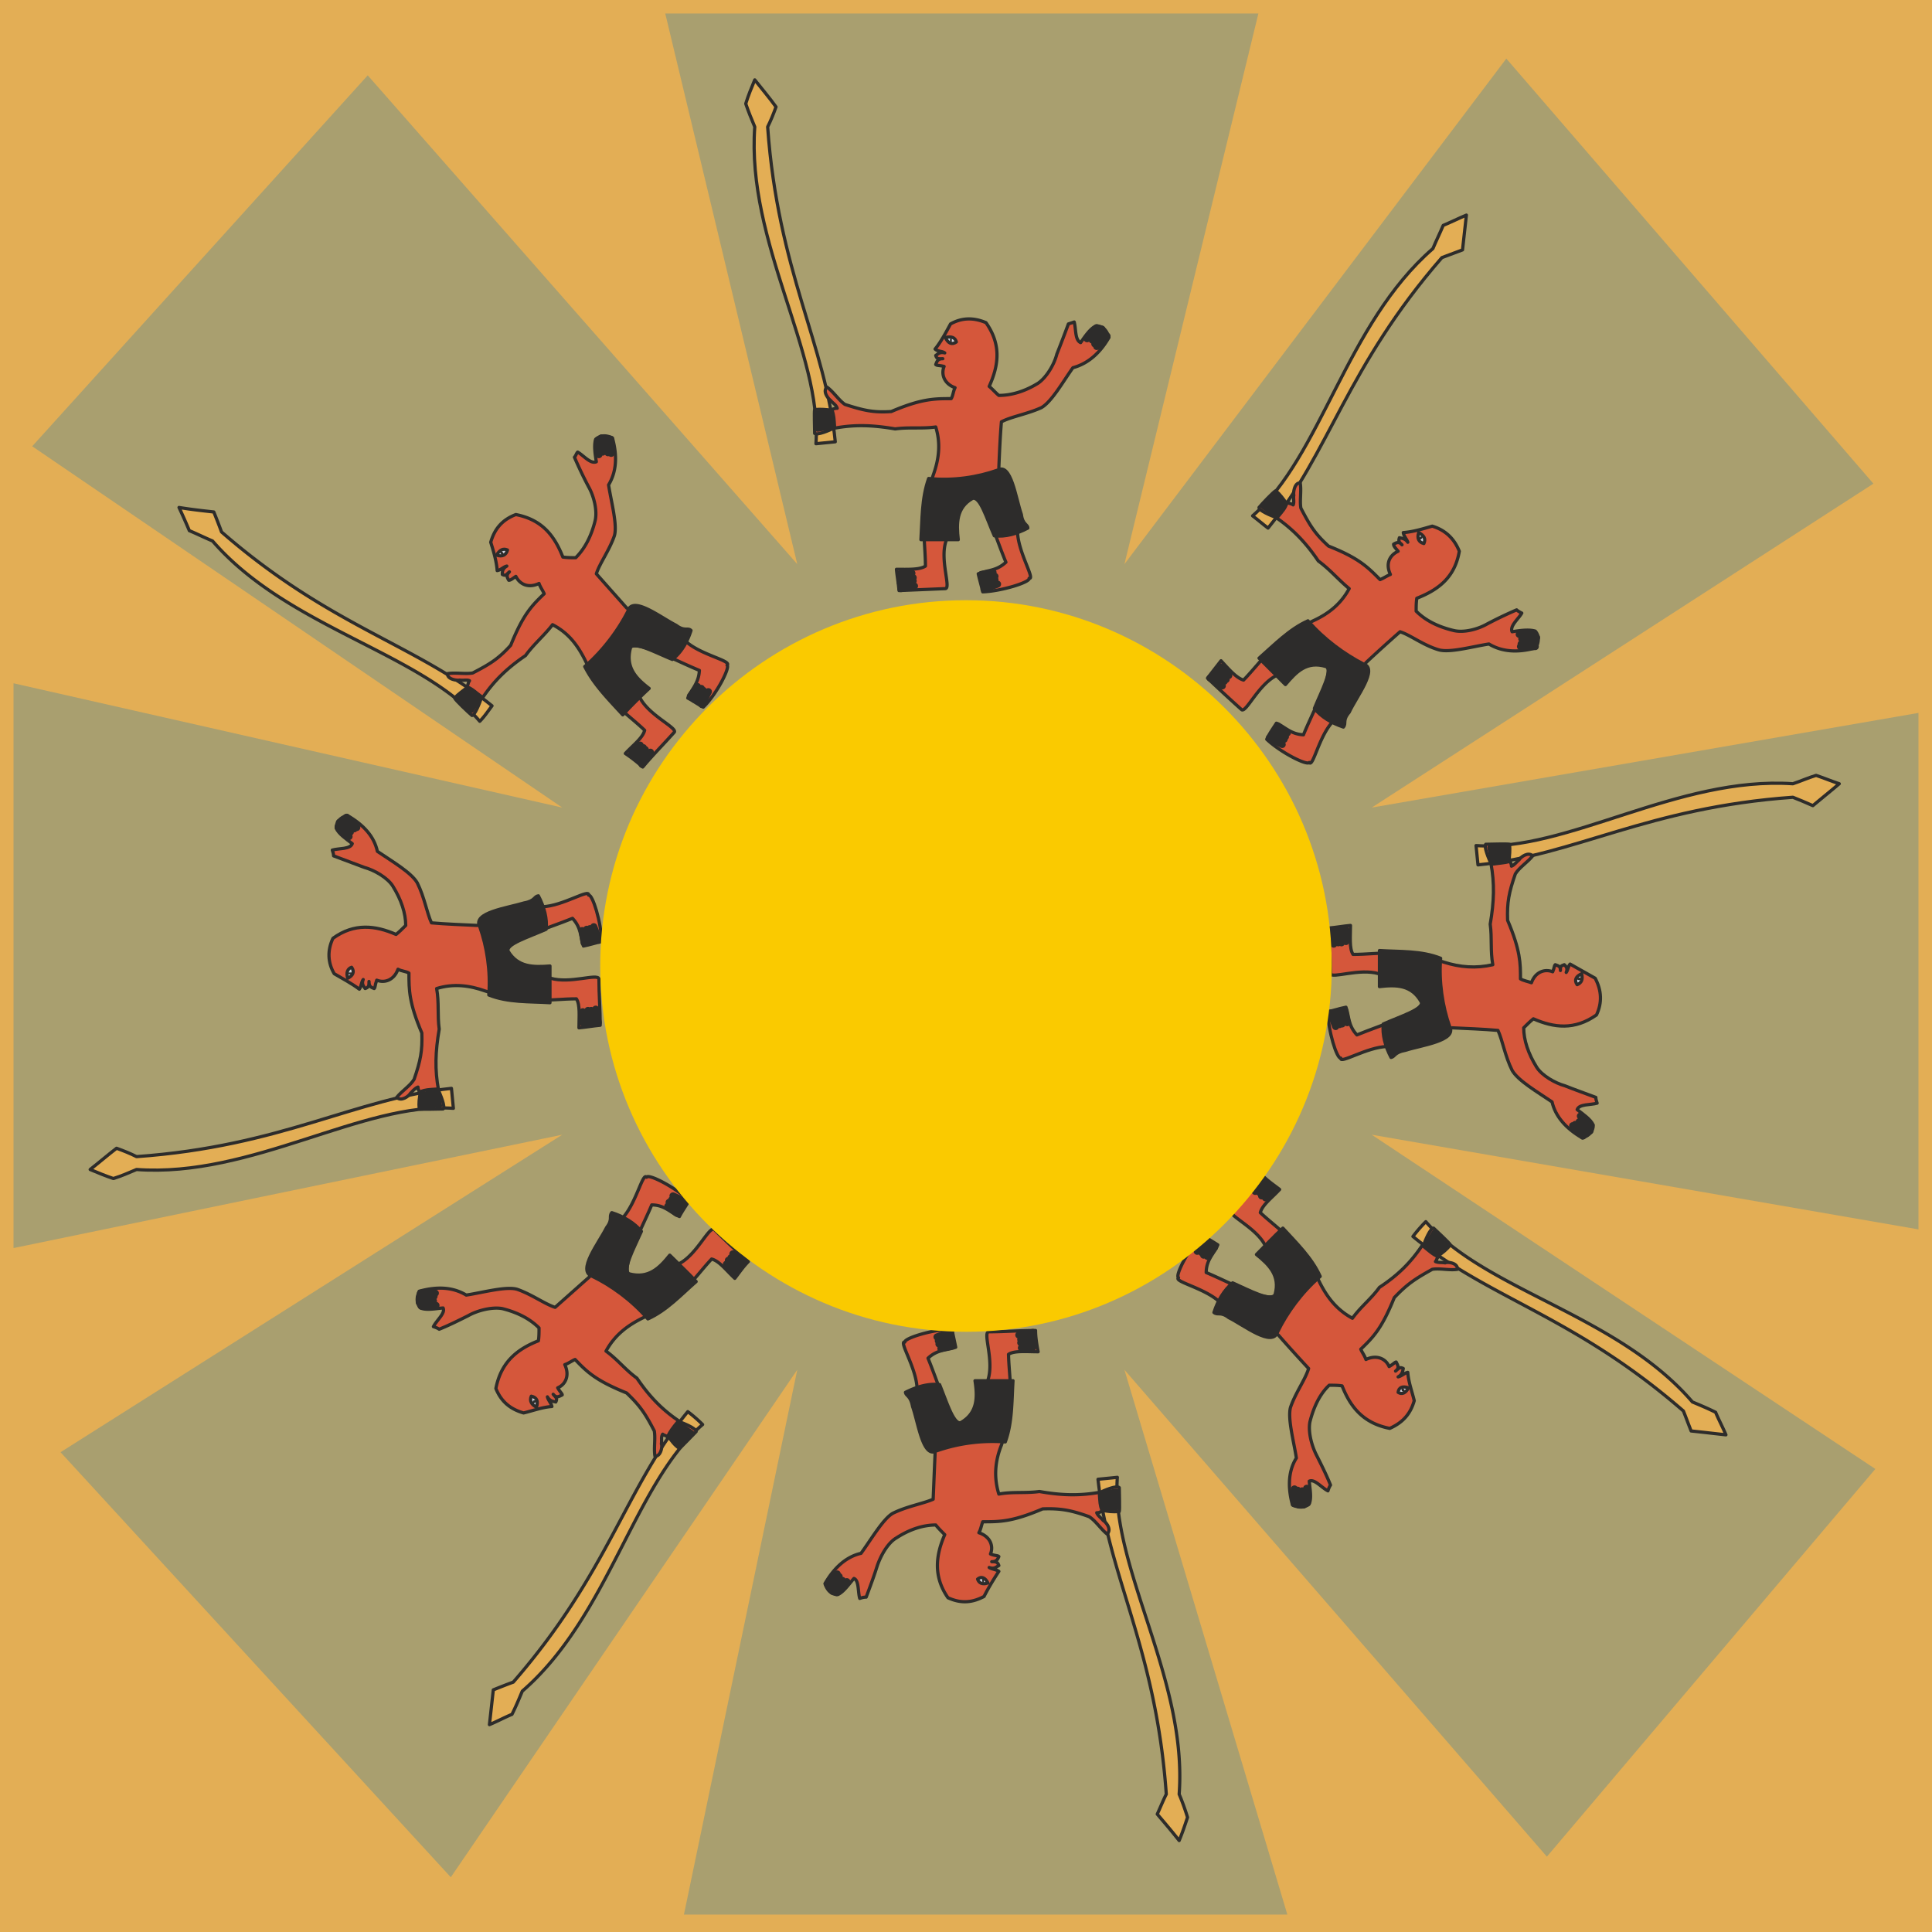 <svg xmlns="http://www.w3.org/2000/svg" width="288" height="288" viewBox="0 0 216 216"><path d="M405.638 528.945h-216v-216h216z" style="fill:#e3ae55" transform="translate(-189.638 -312.945)"/><path d="m330.326 314.457-14.976 61.56 42.696-56.52 41.04 47.52-56.088 36.216 61.128-10.584v57.744l-61.128-10.584 56.304 37.368-36.72 43.344-47.232-54.432L333.566 527h-67.464l12.672-60.912-38.736 56.736-43.632-47.52 56.088-35.496-61.344 12.672v-63.144l61.344 13.896-59.256-40.392 37.512-41.472 48.024 54.648-14.76-61.56z" style="fill:#a99f6f" transform="translate(-189.638 -312.945)"/><path d="M283.022 362.337c-1.08-10.944-6.408-19.008-7.56-35.208.36-.72.648-1.44.936-2.232-.72-1.008-1.584-2.016-2.376-3.024-.36.864-.72 1.728-1.008 2.664.288.864.648 1.728 1.008 2.592-.936 12.888 7.56 25.272 6.84 35.424l2.16-.216z" style="fill:#e3ae55;stroke:#2d2c2b;stroke-width:.36;stroke-linecap:round;stroke-linejoin:round;stroke-miterlimit:10.433" transform="translate(-189.638 -312.945)"/><path d="M301.31 357.153c-.36-.288-.72-.72-1.08-1.008 1.08-2.376 1.368-4.68-.36-7.128-1.368-.576-2.664-.576-3.96.144-.504.936-1.08 2.016-1.728 2.808.288.288.792.216 1.08.432-.576-.144-.792.144-1.008.288.144.432.288.36.792.36-.576 0-.648.288-.792.648.144.144.36.072.936.216-.36.864 0 1.944 1.224 2.376-.216.432-.216.864-.432 1.224-1.872 0-3.312 0-6.696 1.44-2.016.144-3.168-.144-5.184-.792-.72-.504-1.296-1.44-2.016-1.944-.504.504.144 1.296.432 1.512.216.288.576.432.72.864-.36 0-.288.072-.72.144.216.936.144 1.224.36 2.088 2.304-.432 4.32-.36 6.84.072 1.584-.216 2.952 0 4.536-.216.576 1.872.36 3.6-.288 5.4-1.584 4.824-.864 7.2-.864 10.152-.648.432-2.016.36-3.24.36.072.792.216 1.512.288 2.376l5.184-.216c.648-.072-.648-3.24.072-5.328.576-2.304 1.224-5.112 3.168-4.896 1.224.504 2.376 4.536 3.528 7.272-1.08 1.008-2.088.864-3.096 1.296.144.648.36 1.368.504 2.016 2.088-.072 5.328-1.08 5.184-1.512.72.144-1.224-2.88-1.296-5.184-.792-2.376-1.368-4.824-2.088-7.2.072-1.656.144-3.456.288-5.112 1.08-.576 2.88-.864 4.464-1.584 1.152-.648 2.448-2.952 3.528-4.464 1.584-.432 2.952-1.512 4.032-3.384-.288-.936-.792-1.296-1.44-1.296-.648.288-1.224 1.152-1.728 1.872-.648-.288-.504-1.512-.72-2.304l-.648.216a169.95 169.95 0 0 1-1.296 3.384c-.288 1.152-1.152 2.592-2.088 3.24-1.512.936-3.024 1.368-4.392 1.368z" style="fill:#d5573b;stroke:#2d2c2b;stroke-width:.36;stroke-linecap:round;stroke-linejoin:round;stroke-miterlimit:10.433" transform="translate(-189.638 -312.945)"/><path d="M296.558 351.177c-.144-.504-.504-.648-1.224-.504.288.648.72.864 1.224.504z" style="fill:#cfd0db;stroke:#2d2c2b;stroke-width:.36;stroke-linecap:round;stroke-linejoin:round;stroke-miterlimit:10.433" transform="translate(-189.638 -312.945)"/><path d="M280.718 358.737c-.072.216 0 2.088 0 2.664.288.216 1.584-.288 2.232-.648-.072-1.008-.072-1.368-.288-1.944-.648-.072-1.224-.144-1.944-.072z" style="fill:#d5573b;stroke:#2d2c2b;stroke-width:.36;stroke-linecap:round;stroke-linejoin:round;stroke-miterlimit:10.433" transform="translate(-189.638 -312.945)"/><path d="M301.166 365.505c1.512-.864 2.016 3.096 2.664 4.968.144 1.152.72 1.08.72 1.512-1.224.648-2.52 1.008-3.744.864-.864-1.944-1.584-4.464-2.448-4.176-1.8 1.008-1.8 2.808-1.584 4.608h-4.176c.144-2.232.072-4.608.864-6.84 2.736.288 5.472-.144 7.704-.936z" style="fill:#2d2c2b;stroke:#2d2c2b;stroke-width:.36;stroke-linecap:round;stroke-linejoin:round;stroke-miterlimit:10.433" transform="translate(-189.638 -312.945)"/><path d="M295.982 350.745c-.072 0-.144.144-.144.216 0 .144.072.288.144.288s.072-.144.072-.288c0-.072 0-.216-.072-.216z" style="fill:#2d2c2b" transform="translate(-189.638 -312.945)"/><path d="m313.406 350.529-1.152 1.152m-31.176 9.144 1.512-.288m7.776 18.216 1.512-.288m7.776.36 1.512-.576m11.952-28.08-1.08 1.224m-30.96 8.856 1.368-.216m7.848 18.072 1.44-.216m7.848.288 1.296-.432m11.952-28.008-1.08 1.224m-30.744 8.856 1.44-.144m7.848 18 1.44-.144m7.704.144 1.44-.288m11.376-27.792-1.08 1.224m-30.168 8.423 1.296-.071m7.992 17.928 1.296-.072m7.776.144 1.296-.216" style="fill:none;stroke:#2d2c2b;stroke-width:.792;stroke-linecap:round;stroke-linejoin:round;stroke-miterlimit:10.433" transform="translate(-189.638 -312.945)"/><path d="M244.646 391.857c-8.496-6.912-18-8.784-30.24-19.44a73.436 73.436 0 0 0-.864-2.232c-1.296-.144-2.592-.288-3.888-.504a73.33 73.33 0 0 1 1.152 2.592c.864.36 1.728.792 2.592 1.152 8.424 9.72 23.256 12.456 29.88 20.16.504-.504.936-1.152 1.368-1.728z" style="fill:#e3ae55;stroke:#2d2c2b;stroke-width:.36;stroke-linecap:round;stroke-linejoin:round;stroke-miterlimit:10.433" transform="translate(-189.638 -312.945)"/><path d="M254.006 375.297c-.504 0-.936 0-1.44-.072-.936-2.376-2.304-4.176-5.256-4.752-1.512.576-2.376 1.584-2.808 3.096.288.936.648 2.088.72 3.168.432-.072.72-.432 1.08-.504-.504.288-.504.648-.504.936.432.216.432 0 .792-.288-.36.36-.288.576-.072.936.216 0 .36-.144.792-.432.432.864 1.368 1.368 2.592.792.144.432.432.792.576 1.152-1.44 1.368-2.376 2.376-3.744 5.76-1.368 1.512-2.304 2.088-4.248 3.096-.792.144-1.944-.072-2.808.072-.072.648 1.08.792 1.368.72.36.072.792-.072 1.08.072-.216.36-.072.288-.288.648.792.504.864.792 1.728 1.296 1.296-1.944 2.808-3.384 4.824-4.752.936-1.296 2.088-2.232 3.024-3.456 1.8.936 2.808 2.304 3.672 4.032 2.232 4.608 4.464 5.688 6.624 7.776-.216.864-1.296 1.656-2.16 2.592.648.432 1.296.936 1.944 1.512 1.152-1.368 2.376-2.592 3.528-3.888.36-.504-2.808-1.872-3.816-3.816-1.152-2.088-2.664-4.464-1.08-5.76 1.296-.504 4.896 1.512 7.704 2.664-.072 1.44-.864 2.088-1.296 3.096.576.288 1.152.72 1.728 1.008 1.512-1.44 3.024-4.464 2.664-4.68.576-.504-2.952-1.152-4.608-2.664a307.892 307.892 0 0 0-6.624-3.744c-1.08-1.224-2.304-2.592-3.384-3.816.36-1.152 1.44-2.592 2.016-4.248.36-1.224-.36-3.816-.648-5.688.864-1.44 1.008-3.168.432-5.256-.792-.36-1.368-.288-1.872.144-.216.648-.072 1.656.072 2.52-.648.288-1.44-.72-2.088-1.08-.144.144-.216.432-.36.576a46.807 46.807 0 0 0 1.584 3.312c.576 1.008 1.008 2.664.72 3.816-.432 1.728-1.152 3.096-2.16 4.104z" style="fill:#d5573b;stroke:#2d2c2b;stroke-width:.36;stroke-linecap:round;stroke-linejoin:round;stroke-miterlimit:10.433" transform="translate(-189.638 -312.945)"/><path d="M246.374 374.433c-.504-.216-.864 0-1.224.576.648.216 1.08 0 1.224-.576z" style="fill:#cfd0db;stroke:#2d2c2b;stroke-width:.36;stroke-linecap:round;stroke-linejoin:round;stroke-miterlimit:10.433" transform="translate(-189.638 -312.945)"/><path d="M240.47 390.993c.072.216 1.512 1.584 1.944 1.944.288 0 .864-1.368 1.08-2.088-.792-.576-1.008-.864-1.584-1.08-.504.432-1.008.72-1.44 1.224z" style="fill:#d5573b;stroke:#2d2c2b;stroke-width:.36;stroke-linecap:round;stroke-linejoin:round;stroke-miterlimit:10.433" transform="translate(-189.638 -312.945)"/><path d="M259.838 381.273c.504-1.8 3.672.72 5.4 1.584.936.72 1.296.216 1.656.576-.432 1.368-1.152 2.52-2.088 3.24-1.944-.792-4.32-2.088-4.68-1.296-.576 2.16.576 3.384 2.088 4.536a57.074 57.074 0 0 0-2.952 2.952c-1.584-1.728-3.24-3.384-4.248-5.4 2.088-1.8 3.816-4.176 4.824-6.192z" style="fill:#2d2c2b;stroke:#2d2c2b;stroke-width:.36;stroke-linecap:round;stroke-linejoin:round;stroke-miterlimit:10.433" transform="translate(-189.638 -312.945)"/><path d="M245.654 374.577c-.144.144-.072.216 0 .288.144.144.216.144.288.072 0-.072 0-.144-.072-.216-.072-.144-.216-.144-.216-.144z" style="fill:#2d2c2b" transform="translate(-189.638 -312.945)"/><path d="m257.894 362.049.072 1.584m-15.696 28.656.864-1.368m18.288 7.488.936-1.368m5.76-5.328.72-1.44m-11.376-28.296.144 1.584m-15.768 28.296.792-1.152m18.36 7.2.792-1.152m5.904-5.4.576-1.224m-11.376-28.224.144 1.584m-15.552 28.08.936-1.152m18.216 7.2.936-1.08m5.688-5.4.792-1.224m-11.592-27.72.144 1.584m-15.552 27.36.936-.936m18.288 6.984.936-.936m5.616-5.472.792-1.08" style="fill:none;stroke:#2d2c2b;stroke-width:.792;stroke-linecap:round;stroke-linejoin:round;stroke-miterlimit:10.433" transform="translate(-189.638 -312.945)"/><path d="M240.11 434.625c-10.872 1.152-18.936 6.48-35.208 7.632-.72-.36-1.44-.648-2.232-.936-.936.72-1.944 1.584-2.952 2.376.864.36 1.728.72 2.592 1.008.936-.288 1.728-.648 2.592-1.008 12.888.936 25.272-7.56 35.424-6.84-.072-.72-.144-1.44-.216-2.232z" style="fill:#e3ae55;stroke:#2d2c2b;stroke-width:.36;stroke-linecap:round;stroke-linejoin:round;stroke-miterlimit:10.433" transform="translate(-189.638 -312.945)"/><path d="M234.998 416.409c-.36.36-.72.72-1.08 1.008-2.304-1.008-4.68-1.296-7.056.432-.648 1.368-.576 2.736.144 3.96.864.504 1.944 1.08 2.808 1.728.216-.288.216-.792.432-1.08-.216.504.072.792.216 1.008.432-.144.432-.36.432-.792 0 .576.216.648.576.792.144-.144.072-.36.288-.936.864.36 1.944 0 2.376-1.224.36.216.864.216 1.224.432 0 1.872 0 3.312 1.44 6.696.072 2.016-.144 3.096-.864 5.184-.432.72-1.368 1.296-1.944 2.016.504.504 1.368-.144 1.512-.432.288-.288.504-.576.864-.72 0 .36.144.288.144.72.936-.288 1.224-.144 2.16-.36-.432-2.304-.36-4.32.072-6.84-.216-1.584 0-2.952-.288-4.536 1.872-.576 3.672-.36 5.472.288 4.824 1.584 7.128.864 10.152.864.432.648.288 2.016.288 3.24.792-.072 1.584-.216 2.376-.288 0-1.728-.144-3.456-.144-5.184-.144-.648-3.24.576-5.4-.072-2.304-.576-5.112-1.224-4.896-3.168.576-1.296 4.536-2.376 7.344-3.528 1.008 1.08.864 2.088 1.224 3.096.72-.144 1.368-.36 2.016-.504 0-2.088-1.008-5.328-1.44-5.184.144-.792-2.88 1.224-5.184 1.296-2.448.72-4.896 1.368-7.272 2.088-1.584-.072-3.456-.144-5.112-.288-.504-1.08-.792-2.88-1.584-4.464-.648-1.152-2.88-2.448-4.464-3.528-.36-1.656-1.512-2.952-3.384-4.032-.864.288-1.224.792-1.224 1.44.288.648 1.152 1.224 1.8 1.728-.216.648-1.512.504-2.232.72.072.216.144.432.144.648l3.456 1.296c1.08.288 2.592 1.152 3.168 2.088.936 1.512 1.44 3.024 1.44 4.392z" style="fill:#d5573b;stroke:#2d2c2b;stroke-width:.36;stroke-linecap:round;stroke-linejoin:round;stroke-miterlimit:10.433" transform="translate(-189.638 -312.945)"/><path d="M228.95 421.089c-.432.144-.648.576-.432 1.224.576-.288.792-.72.432-1.224z" style="fill:#cfd0db;stroke:#2d2c2b;stroke-width:.36;stroke-linecap:round;stroke-linejoin:round;stroke-miterlimit:10.433" transform="translate(-189.638 -312.945)"/><path d="M236.51 436.929c.216.072 2.16 0 2.664 0 .288-.216-.288-1.584-.576-2.232-1.08.072-1.368.072-1.944.288-.144.72-.216 1.296-.144 1.944z" style="fill:#d5573b;stroke:#2d2c2b;stroke-width:.36;stroke-linecap:round;stroke-linejoin:round;stroke-miterlimit:10.433" transform="translate(-189.638 -312.945)"/><path d="M243.278 416.553c-.864-1.584 3.096-2.088 4.968-2.664 1.224-.216 1.08-.72 1.584-.792.648 1.224 1.008 2.592.864 3.744-1.944.864-4.536 1.656-4.248 2.448 1.08 1.8 2.808 1.8 4.68 1.656v4.104c-2.304-.144-4.68 0-6.84-.864.216-2.664-.216-5.4-1.008-7.632z" style="fill:#2d2c2b;stroke:#2d2c2b;stroke-width:.36;stroke-linecap:round;stroke-linejoin:round;stroke-miterlimit:10.433" transform="translate(-189.638 -312.945)"/><path d="M228.518 421.737c0 .072.144.144.288.144s.216-.072.216-.144-.072-.072-.216-.072c-.144 0-.288 0-.288.072z" style="fill:#2d2c2b" transform="translate(-189.638 -312.945)"/><path d="m228.374 404.313 1.152 1.152m9.144 31.104-.288-1.512m18.144-7.777-.288-1.511m.36-7.704-.576-1.512M228.014 404.6l1.224 1.009m8.784 30.96-.216-1.368m18.072-7.848-.144-1.44m.288-7.848-.432-1.296m-28.008-11.88 1.224 1.08m8.784 30.671-.072-1.44m17.928-7.775-.072-1.512m.144-7.633-.288-1.44m-27.792-11.447 1.224 1.08m8.352 30.167-.072-1.295m17.928-7.992-.072-1.296m.144-7.704-.216-1.368" style="fill:none;stroke:#2d2c2b;stroke-width:.792;stroke-linecap:round;stroke-linejoin:round;stroke-miterlimit:10.433" transform="translate(-189.638 -312.945)"/><path d="M331.406 371.985c6.912-8.496 8.784-18 19.44-30.24.792-.288 1.512-.576 2.304-.864l.432-3.888c-.864.36-1.728.792-2.592 1.152-.36.864-.792 1.728-1.152 2.592-9.72 8.424-12.456 23.184-20.16 29.88.576.432 1.152.936 1.728 1.368z" style="fill:#e3ae55;stroke:#2d2c2b;stroke-width:.36;stroke-linecap:round;stroke-linejoin:round;stroke-miterlimit:10.433" transform="translate(-189.638 -312.945)"/><path d="M347.966 381.273c0-.504 0-.936.072-1.44 2.376-.936 4.248-2.304 4.752-5.256-.576-1.44-1.584-2.376-3.024-2.808-1.008.288-2.16.648-3.24.72.072.432.432.792.504 1.08-.288-.432-.648-.432-.936-.504-.144.432 0 .504.288.792-.288-.36-.576-.288-.936-.072 0 .216.144.36.504.792-.936.432-1.44 1.368-.864 2.592-.36.144-.792.432-1.152.576-1.368-1.368-2.304-2.376-5.76-3.744-1.512-1.368-2.088-2.304-3.096-4.248-.144-.792.072-1.944-.072-2.808-.648-.072-.792 1.08-.72 1.368-.072.36.072.792-.072 1.08-.36-.216-.288-.072-.648-.288-.504.792-.792.936-1.224 1.728 1.872 1.296 3.312 2.808 4.68 4.824 1.368 1.008 2.232 2.088 3.456 3.096-.936 1.728-2.304 2.808-4.032 3.6-4.536 2.304-5.688 4.464-7.776 6.624-.792-.216-1.656-1.224-2.52-2.16l-1.512 1.944a170.293 170.293 0 0 0 3.816 3.528c.504.36 1.872-2.808 3.888-3.816 2.016-1.152 4.392-2.664 5.76-1.08.432 1.296-1.584 4.896-2.736 7.704-1.44-.072-2.016-.864-3.024-1.296-.36.576-.792 1.152-1.08 1.8 1.512 1.44 4.464 2.952 4.752 2.592.432.576 1.08-2.952 2.664-4.608a534.186 534.186 0 0 1 3.672-6.552 165.56 165.56 0 0 1 3.816-3.456c1.152.36 2.592 1.512 4.32 2.016 1.224.36 3.744-.36 5.616-.648 1.44.864 3.168 1.008 5.256.432.36-.72.36-1.368-.072-1.872-.72-.216-1.728-.072-2.592.072-.288-.648.72-1.44 1.08-2.088-.144-.072-.432-.216-.576-.36a46.807 46.807 0 0 0-3.312 1.584c-1.008.576-2.592 1.008-3.744.72-1.8-.432-3.168-1.152-4.176-2.16z" style="fill:#d5573b;stroke:#2d2c2b;stroke-width:.36;stroke-linecap:round;stroke-linejoin:round;stroke-miterlimit:10.433" transform="translate(-189.638 -312.945)"/><path d="M348.83 373.713c.216-.504.072-.864-.576-1.224-.216.648 0 1.08.576 1.224z" style="fill:#cfd0db;stroke:#2d2c2b;stroke-width:.36;stroke-linecap:round;stroke-linejoin:round;stroke-miterlimit:10.433" transform="translate(-189.638 -312.945)"/><path d="M332.27 367.809c-.216.072-1.584 1.512-1.872 1.872 0 .36 1.368.936 2.016 1.152.648-.792.864-1.008 1.08-1.584-.432-.576-.72-1.008-1.224-1.44z" style="fill:#d5573b;stroke:#2d2c2b;stroke-width:.36;stroke-linecap:round;stroke-linejoin:round;stroke-miterlimit:10.433" transform="translate(-189.638 -312.945)"/><path d="M342.062 387.177c1.728.504-.792 3.672-1.584 5.4-.792.936-.288 1.224-.648 1.656-1.296-.432-2.52-1.152-3.24-2.088.792-1.944 2.088-4.32 1.296-4.68-2.16-.648-3.312.576-4.536 2.016l-2.952-2.952c1.728-1.512 3.384-3.24 5.472-4.176 1.8 2.088 4.104 3.744 6.192 4.824z" style="fill:#2d2c2b;stroke:#2d2c2b;stroke-width:.36;stroke-linecap:round;stroke-linejoin:round;stroke-miterlimit:10.433" transform="translate(-189.638 -312.945)"/><path d="M348.686 372.993c-.144-.144-.216-.072-.288 0-.144.144-.144.216-.072.288.072 0 .144 0 .216-.072.144-.072.144-.216.144-.216z" style="fill:#2d2c2b" transform="translate(-189.638 -312.945)"/><path d="M361.286 385.233h-1.656m-28.656-15.696 1.368.936m-7.416 18.287 1.368.865m5.256 5.832 1.44.72m28.296-11.377-1.584.145m-28.296-15.84 1.152.864m-7.2 18.36 1.152.792m5.472 5.832 1.224.648m28.224-11.376-1.656.144m-28.008-15.552 1.08.864m-7.2 18.288 1.08.936m5.472 5.615 1.152.793m27.792-11.52-1.656.072m-27.288-15.48.864.864m-6.912 18.288.864.936m5.472 5.616 1.08.792" style="fill:none;stroke:#2d2c2b;stroke-width:.792;stroke-linecap:round;stroke-linejoin:round;stroke-miterlimit:10.433" transform="translate(-189.638 -312.945)"/><path d="M354.878 409.64c10.872-1.08 18.936-6.407 35.208-7.56.72.289 1.44.577 2.232.937.936-.792 1.944-1.584 2.952-2.448-.864-.288-1.728-.648-2.592-.936-.936.288-1.728.648-2.592.936-12.888-.864-25.272 7.632-35.424 6.912l.216 2.16z" style="fill:#e3ae55;stroke:#2d2c2b;stroke-width:.36;stroke-linecap:round;stroke-linejoin:round;stroke-miterlimit:10.433" transform="translate(-189.638 -312.945)"/><path d="M359.99 427.857c.36-.36.72-.72 1.08-1.008 2.304 1.008 4.608 1.296 7.056-.432.648-1.368.576-2.736-.144-4.104-.864-.504-1.944-1.08-2.808-1.584-.216.216-.216.648-.432.936.216-.504-.072-.72-.216-.864-.432.144-.432.216-.432.648 0-.504-.216-.504-.576-.648-.144.144-.072.288-.288.792-.864-.36-1.944 0-2.376 1.224-.36-.144-.864-.216-1.224-.432 0-1.728 0-3.168-1.44-6.552-.072-2.016.144-3.096.864-5.184.432-.72 1.368-1.296 1.944-2.016-.504-.504-1.368.144-1.512.432-.288.216-.504.576-.864.72 0-.36-.144-.288-.144-.72-.936.216-1.224.144-2.16.36.432 2.304.36 4.32-.072 6.84.216 1.584 0 2.952.288 4.536-1.872.432-3.672.288-5.472-.288-4.824-1.584-7.128-.864-10.152-.864-.432-.648-.288-2.016-.288-3.24-.792.072-1.584.216-2.376.288 0 1.728.144 3.456.144 5.112.144.576 3.24-.648 5.4 0 2.304.576 5.112 1.224 4.896 3.312-.576 1.224-4.536 2.376-7.344 3.528-1.008-1.08-.864-2.088-1.224-3.096-.72.144-1.368.36-2.016.504 0 2.088 1.008 5.328 1.44 5.184-.144.72 2.88-1.224 5.184-1.296 2.448-.792 4.896-1.368 7.272-2.088 1.584.072 3.456.144 5.112.288.504 1.08.792 2.88 1.584 4.464.648 1.152 2.88 2.448 4.464 3.528.36 1.584 1.512 2.952 3.384 4.032.864-.288 1.224-.792 1.224-1.44-.288-.648-1.152-1.224-1.8-1.728.216-.648 1.512-.504 2.232-.72-.072-.216-.144-.432-.144-.648-1.152-.432-2.376-.864-3.456-1.296-1.08-.288-2.592-1.152-3.168-2.088-.936-1.512-1.44-3.024-1.44-4.392z" style="fill:#d5573b;stroke:#2d2c2b;stroke-width:.36;stroke-linecap:round;stroke-linejoin:round;stroke-miterlimit:10.433" transform="translate(-189.638 -312.945)"/><path d="M365.966 423.033c.504-.216.648-.576.504-1.224-.648.288-.864.72-.504 1.224z" style="fill:#cfd0db;stroke:#2d2c2b;stroke-width:.36;stroke-linecap:round;stroke-linejoin:round;stroke-miterlimit:10.433" transform="translate(-189.638 -312.945)"/><path d="M358.406 407.337c-.216-.072-2.16 0-2.664 0-.216.216.288 1.584.648 2.232 1.008-.144 1.368-.144 1.944-.288.072-.72.144-1.296.072-1.944z" style="fill:#d5573b;stroke:#2d2c2b;stroke-width:.36;stroke-linecap:round;stroke-linejoin:round;stroke-miterlimit:10.433" transform="translate(-189.638 -312.945)"/><path d="M351.71 427.713c.864 1.584-3.168 2.088-4.968 2.664-1.224.216-1.152.72-1.584.792-.648-1.224-1.008-2.592-.864-3.744 1.944-.864 4.536-1.656 4.248-2.448-1.08-1.944-2.808-1.944-4.68-1.728v-4.032c2.304.144 4.68 0 6.84.864-.216 2.592.216 5.4 1.008 7.632z" style="fill:#2d2c2b;stroke:#2d2c2b;stroke-width:.36;stroke-linecap:round;stroke-linejoin:round;stroke-miterlimit:10.433" transform="translate(-189.638 -312.945)"/><path d="M366.47 422.385c0-.072-.144-.144-.288-.144s-.216.072-.216.144.072.144.216.144c.144 0 .288-.072.288-.144z" style="fill:#2d2c2b" transform="translate(-189.638 -312.945)"/><path d="m366.614 439.953-1.152-1.152m-9.144-31.104.288 1.512m-18.144 7.776.288 1.512m-.36 7.703.576 1.513m28.008 11.952-1.224-1.008m-8.856-30.96.216 1.368m-18.072 7.848.216 1.44m-.288 7.847.432 1.297m28.008 11.88-1.224-1.008m-8.784-30.744.072 1.44m-17.928 7.775.072 1.513m-.216 7.632.288 1.44m27.792 11.448-1.152-1.152m-8.352-30.096.072 1.296m-17.928 7.992v1.296m-.144 7.704.288 1.368" style="fill:none;stroke:#2d2c2b;stroke-width:.792;stroke-linecap:round;stroke-linejoin:round;stroke-miterlimit:10.433" transform="translate(-189.638 -312.945)"/><path d="M347.606 451.185c8.496 6.984 18 8.856 30.24 19.512.288.72.576 1.512.864 2.232 1.368.144 2.592.288 3.888.432-.36-.864-.792-1.656-1.152-2.52-.864-.432-1.728-.792-2.592-1.152-8.424-9.792-23.184-12.456-29.808-20.16a15.823 15.823 0 0 0-1.44 1.656z" style="fill:#e3ae55;stroke:#2d2c2b;stroke-width:.36;stroke-linecap:round;stroke-linejoin:round;stroke-miterlimit:10.433" transform="translate(-189.638 -312.945)"/><path d="M338.246 467.817c.504 0 1.008 0 1.44.072.936 2.376 2.376 4.176 5.328 4.752 1.44-.648 2.304-1.584 2.736-3.096-.216-.936-.648-2.088-.72-3.168-.36.072-.72.432-1.08.504.504-.288.504-.648.576-.936-.432-.216-.504 0-.864.288.432-.36.288-.576.072-1.008-.144 0-.288.216-.792.504-.36-.864-1.368-1.368-2.592-.792-.144-.432-.432-.792-.576-1.152 1.44-1.368 2.376-2.376 3.744-5.76 1.44-1.512 2.304-2.088 4.248-3.168.864-.144 1.944.144 2.808 0 .072-.72-1.08-.864-1.368-.72-.36-.072-.72 0-1.08-.144.216-.288.072-.288.36-.576-.864-.504-.936-.792-1.8-1.296-1.296 1.944-2.736 3.384-4.824 4.752-.936 1.296-2.088 2.16-3.024 3.456-1.728-.936-2.808-2.304-3.672-4.032-2.232-4.608-4.392-5.688-6.624-7.776.216-.864 1.296-1.656 2.16-2.592-.648-.504-1.296-.936-1.872-1.512-1.224 1.296-2.376 2.592-3.6 3.816-.36.576 2.808 1.944 3.816 3.888 1.152 2.016 2.736 4.464 1.152 5.76-1.368.504-4.968-1.512-7.704-2.664 0-1.44.864-2.088 1.296-3.096-.576-.36-1.152-.72-1.8-1.08-1.44 1.512-3.024 4.536-2.592 4.752-.576.432 2.88 1.152 4.536 2.664 2.232 1.296 4.464 2.52 6.624 3.744a175.844 175.844 0 0 0 3.384 3.744c-.36 1.224-1.44 2.664-2.016 4.32-.36 1.224.36 3.816.648 5.688-.864 1.368-1.008 3.168-.432 5.256.792.36 1.44.288 1.872-.144.288-.648.072-1.656 0-2.52.576-.288 1.368.72 2.088 1.08.072-.216.144-.432.288-.648-.432-1.08-1.008-2.232-1.512-3.24-.576-1.08-1.008-2.664-.792-3.816.432-1.728 1.152-3.168 2.16-4.104z" style="fill:#d5573b;stroke:#2d2c2b;stroke-width:.36;stroke-linecap:round;stroke-linejoin:round;stroke-miterlimit:10.433" transform="translate(-189.638 -312.945)"/><path d="M345.95 468.609c.432.288.864.072 1.152-.504-.648-.216-1.08-.072-1.152.504z" style="fill:#cfd0db;stroke:#2d2c2b;stroke-width:.36;stroke-linecap:round;stroke-linejoin:round;stroke-miterlimit:10.433" transform="translate(-189.638 -312.945)"/><path d="M351.782 452.12c-.072-.215-1.512-1.511-1.872-1.871-.36 0-.936 1.368-1.152 2.016.792.648 1.008.864 1.584 1.152.576-.432 1.008-.72 1.44-1.296z" style="fill:#d5573b;stroke:#2d2c2b;stroke-width:.36;stroke-linecap:round;stroke-linejoin:round;stroke-miterlimit:10.433" transform="translate(-189.638 -312.945)"/><path d="M332.486 461.84c-.576 1.8-3.744-.72-5.472-1.583-.936-.72-1.224-.216-1.656-.576.432-1.368 1.152-2.52 2.088-3.312 1.944.864 4.32 2.16 4.752 1.296.576-2.088-.648-3.312-2.088-4.464.936-.936 1.944-2.016 2.952-2.952 1.512 1.656 3.24 3.312 4.176 5.4-2.088 1.8-3.744 4.104-4.752 6.192z" style="fill:#2d2c2b;stroke:#2d2c2b;stroke-width:.36;stroke-linecap:round;stroke-linejoin:round;stroke-miterlimit:10.433" transform="translate(-189.638 -312.945)"/><path d="M346.67 468.537c.072-.072 0-.216-.072-.288-.072-.072-.216-.072-.216-.072-.072.072-.072.144 0 .288.144.072.216.144.288.072z" style="fill:#2d2c2b" transform="translate(-189.638 -312.945)"/><path d="M334.358 481.065v-1.656m15.696-28.584-.864 1.368m-18.36-7.416-.864 1.368m-5.832 5.255-.648 1.44m11.376 28.369-.144-1.656m15.768-28.224-.864 1.08m-18.36-7.2-.792 1.08m-5.832 5.471-.648 1.225m11.376 28.224-.144-1.584m15.552-28.08-.864 1.152m-18.288-7.2-.936 1.152m-5.688 5.4-.792 1.224m11.592 27.72-.072-1.656m15.48-27.288-.864.936m-18.288-7.056-.936.936m-5.688 5.544-.792 1.008" style="fill:none;stroke:#2d2c2b;stroke-width:.792;stroke-linecap:round;stroke-linejoin:round;stroke-miterlimit:10.433" transform="translate(-189.638 -312.945)"/><path d="M312.398 478.329c1.152 10.872 6.48 18.936 7.632 35.208-.36.72-.648 1.44-1.008 2.232.792.936 1.656 1.944 2.448 2.952.36-.864.648-1.728.936-2.592a27.478 27.478 0 0 0-.936-2.592c.936-12.888-7.632-25.272-6.912-35.424l-2.16.216z" style="fill:#e3ae55;stroke:#2d2c2b;stroke-width:.36;stroke-linecap:round;stroke-linejoin:round;stroke-miterlimit:10.433" transform="translate(-189.638 -312.945)"/><path d="M294.254 483.44c.288.36.648.72 1.008 1.08-1.008 2.305-1.296 4.68.36 7.057 1.44.648 2.664.576 4.032-.144.432-.864 1.08-1.944 1.656-2.808-.288-.216-.72-.216-1.08-.432.576.216.792-.072 1.08-.216-.144-.432-.36-.432-.792-.432.504 0 .648-.216.792-.576-.144-.144-.432-.072-.936-.288.36-.864 0-1.944-1.296-2.376.216-.36.288-.864.432-1.224 1.944 0 3.312 0 6.696-1.44 2.016-.072 3.168.144 5.184.864.72.432 1.296 1.368 2.016 1.944.576-.504-.144-1.368-.432-1.512-.216-.288-.576-.504-.72-.864.432 0 .288-.144.72-.144-.216-.936-.144-1.224-.288-2.16-2.376.432-4.392.36-6.84-.072-1.584.216-3.024 0-4.536.288-.576-1.872-.432-3.672.288-5.472 1.584-4.824.864-7.128.792-10.152.648-.432 2.016-.288 3.312-.288-.144-.792-.288-1.584-.288-2.376-1.728 0-3.528.144-5.256.144-.648.144.648 3.24-.072 5.4-.576 2.304-1.152 5.112-3.168 4.896-1.224-.576-2.376-4.536-3.528-7.344 1.08-1.008 2.088-.864 3.096-1.224a93.866 93.866 0 0 0-.432-2.016c-2.088 0-5.328 1.008-5.256 1.44-.72-.144 1.296 2.88 1.368 5.184.72 2.448 1.368 4.896 2.016 7.272-.072 1.584-.144 3.456-.216 5.112-1.152.504-2.952.792-4.536 1.584-1.08.648-2.376 2.88-3.528 4.464-1.584.36-2.952 1.512-4.032 3.384.288.864.792 1.224 1.44 1.224.648-.288 1.224-1.152 1.8-1.8.576.216.432 1.512.648 2.232.216-.072.432-.144.72-.144.432-1.152.864-2.304 1.224-3.456.36-1.08 1.152-2.592 2.16-3.168 1.44-.936 2.952-1.44 4.392-1.44z" style="fill:#d5573b;stroke:#2d2c2b;stroke-width:.36;stroke-linecap:round;stroke-linejoin:round;stroke-miterlimit:10.433" transform="translate(-189.638 -312.945)"/><path d="M298.934 489.489c.144.432.504.648 1.152.432-.288-.576-.72-.792-1.152-.432z" style="fill:#cfd0db;stroke:#2d2c2b;stroke-width:.36;stroke-linecap:round;stroke-linejoin:round;stroke-miterlimit:10.433" transform="translate(-189.638 -312.945)"/><path d="M314.774 481.929c.072-.216 0-2.16 0-2.664-.288-.288-1.656.288-2.232.576.072 1.08.072 1.368.288 1.944.648.144 1.224.216 1.944.144z" style="fill:#d5573b;stroke:#2d2c2b;stroke-width:.36;stroke-linecap:round;stroke-linejoin:round;stroke-miterlimit:10.433" transform="translate(-189.638 -312.945)"/><path d="M294.326 475.16c-1.512.865-2.016-3.167-2.664-4.967-.216-1.224-.72-1.152-.792-1.584 1.296-.648 2.592-1.008 3.816-.864.792 1.944 1.584 4.536 2.376 4.248 1.872-1.08 1.872-2.808 1.584-4.68h4.248c-.144 2.304-.072 4.68-.864 6.84a19.073 19.073 0 0 0-7.704 1.008z" style="fill:#2d2c2b;stroke:#2d2c2b;stroke-width:.36;stroke-linecap:round;stroke-linejoin:round;stroke-miterlimit:10.433" transform="translate(-189.638 -312.945)"/><path d="M299.51 489.92c.144 0 .144-.143.144-.287s0-.216-.144-.216c0 0-.072.072-.072.216 0 .144.072.288.072.288z" style="fill:#2d2c2b" transform="translate(-189.638 -312.945)"/><path d="m282.158 490.065 1.08-1.152m31.176-9.144-1.584.288m-7.704-18.144-1.584.288m-7.632-.361-1.512.577m-12.024 28.008 1.08-1.224m30.96-8.856-1.44.216m-7.848-18.072-1.368.216m-7.848-.288-1.368.432m-11.808 28.008 1.08-1.224m30.6-8.784-1.44.072m-7.776-17.928-1.44.072m-7.704-.145-1.44.289M283.166 491l1.152-1.223m30.096-8.352-1.296.072m-7.992-17.928-1.296.072m-7.704-.216-1.296.288" style="fill:none;stroke:#2d2c2b;stroke-width:.792;stroke-linecap:round;stroke-linejoin:round;stroke-miterlimit:10.433" transform="translate(-189.638 -312.945)"/><path d="M266.534 470.769c-6.984 8.496-8.856 18-19.512 30.24-.792.288-1.512.576-2.232.864l-.432 3.888c.864-.36 1.656-.792 2.52-1.152.432-.864.792-1.728 1.152-2.592 9.72-8.424 12.456-23.184 20.16-29.808a15.823 15.823 0 0 0-1.656-1.44z" style="fill:#e3ae55;stroke:#2d2c2b;stroke-width:.36;stroke-linecap:round;stroke-linejoin:round;stroke-miterlimit:10.433" transform="translate(-189.638 -312.945)"/><path d="M249.902 461.409c0 .504 0 1.008-.072 1.44-2.376.936-4.176 2.376-4.752 5.328.576 1.44 1.584 2.304 3.096 2.736.936-.216 2.088-.648 3.168-.72-.072-.36-.432-.72-.504-1.08.288.504.648.504.936.576.216-.432 0-.504-.288-.864.36.432.576.288 1.008.072 0-.144-.216-.288-.504-.792.864-.36 1.368-1.368.792-2.592.432-.144.792-.432 1.152-.576 1.368 1.44 2.376 2.376 5.76 3.744 1.512 1.44 2.088 2.304 3.096 4.248.144.864-.072 1.944.072 2.808.648.072.864-1.08.72-1.368.072-.36-.072-.72.144-1.08.288.216.288.072.576.36.504-.864.792-.936 1.296-1.8-1.944-1.296-3.384-2.808-4.752-4.824-1.296-.936-2.16-2.088-3.456-3.024.936-1.728 2.304-2.808 4.032-3.672 4.608-2.232 5.688-4.392 7.776-6.624.864.216 1.656 1.296 2.592 2.16.504-.648.936-1.296 1.512-1.872a92.837 92.837 0 0 1-3.816-3.6c-.576-.36-1.944 2.808-3.888 3.816-2.088 1.152-4.464 2.736-5.76 1.152-.504-1.368 1.512-4.968 2.664-7.704 1.44 0 2.088.864 3.096 1.296.288-.576.72-1.152 1.08-1.8-1.512-1.44-4.536-3.024-4.752-2.592-.432-.576-1.152 2.88-2.664 4.536-1.296 2.232-2.52 4.464-3.744 6.624-1.224 1.08-2.592 2.304-3.816 3.384-1.152-.36-2.592-1.44-4.248-2.016-1.224-.36-3.816.36-5.688.648-1.44-.864-3.168-1.008-5.256-.432-.36.792-.288 1.44.144 1.872.648.288 1.656.072 2.52 0 .288.576-.72 1.368-1.08 2.088.216.072.432.144.648.288 1.08-.432 2.232-1.008 3.24-1.512 1.008-.576 2.664-1.008 3.816-.792 1.728.432 3.096 1.152 4.104 2.16z" style="fill:#d5573b;stroke:#2d2c2b;stroke-width:.36;stroke-linecap:round;stroke-linejoin:round;stroke-miterlimit:10.433" transform="translate(-189.638 -312.945)"/><path d="M249.038 469.04c-.216.505 0 .937.576 1.225.216-.648.072-1.08-.576-1.224z" style="fill:#cfd0db;stroke:#2d2c2b;stroke-width:.36;stroke-linecap:round;stroke-linejoin:round;stroke-miterlimit:10.433" transform="translate(-189.638 -312.945)"/><path d="M265.598 474.873c.144-.072 1.512-1.512 1.872-1.872 0-.36-1.368-.936-2.016-1.152-.648.792-.864 1.08-1.152 1.656.432.504.72 1.008 1.296 1.368z" style="fill:#d5573b;stroke:#2d2c2b;stroke-width:.36;stroke-linecap:round;stroke-linejoin:round;stroke-miterlimit:10.433" transform="translate(-189.638 -312.945)"/><path d="M255.878 455.649c-1.8-.576.72-3.744 1.584-5.472.72-.936.216-1.224.576-1.656 1.368.432 2.52 1.152 3.312 2.088-.864 1.944-2.16 4.32-1.368 4.752 2.16.576 3.384-.648 4.536-2.088.936.936 2.016 1.944 2.952 2.952-1.728 1.512-3.312 3.24-5.4 4.176-1.8-2.088-4.104-3.744-6.192-4.752z" style="fill:#2d2c2b;stroke:#2d2c2b;stroke-width:.36;stroke-linecap:round;stroke-linejoin:round;stroke-miterlimit:10.433" transform="translate(-189.638 -312.945)"/><path d="M249.182 469.833c.072.072.144 0 .288-.072.072-.072.072-.216.072-.216a.219.219 0 0 0-.288 0c-.072.144-.144.216-.072.288z" style="fill:#2d2c2b" transform="translate(-189.638 -312.945)"/><path d="M236.654 457.52h1.656m28.584 15.697-1.368-.936m7.416-18.288-1.368-.864m-5.256-5.832-1.44-.648m-28.368 11.376 1.656-.144m28.224 15.768-1.08-.864m7.2-18.36-1.152-.864m-5.472-5.832-1.152-.648m-28.224 11.448 1.584-.144m28.08 15.552-1.152-.864m7.2-18.36-1.152-.864m-5.4-5.689-1.224-.791m-27.72 11.591 1.656-.071m27.288 15.48-.936-.936m7.056-18.216-.936-.936m-5.544-5.688-1.008-.792" style="fill:none;stroke:#2d2c2b;stroke-width:.792;stroke-linecap:round;stroke-linejoin:round;stroke-miterlimit:10.433" transform="translate(-189.638 -312.945)"/><path d="M297.638 461.84c-22.536 0-40.896-18.431-40.896-40.895 0-22.536 18.36-40.896 40.896-40.896 22.464 0 40.896 18.36 40.896 40.896 0 22.464-18.432 40.896-40.896 40.896z" style="fill:#faca00" transform="translate(-189.638 -312.945)"/></svg>
